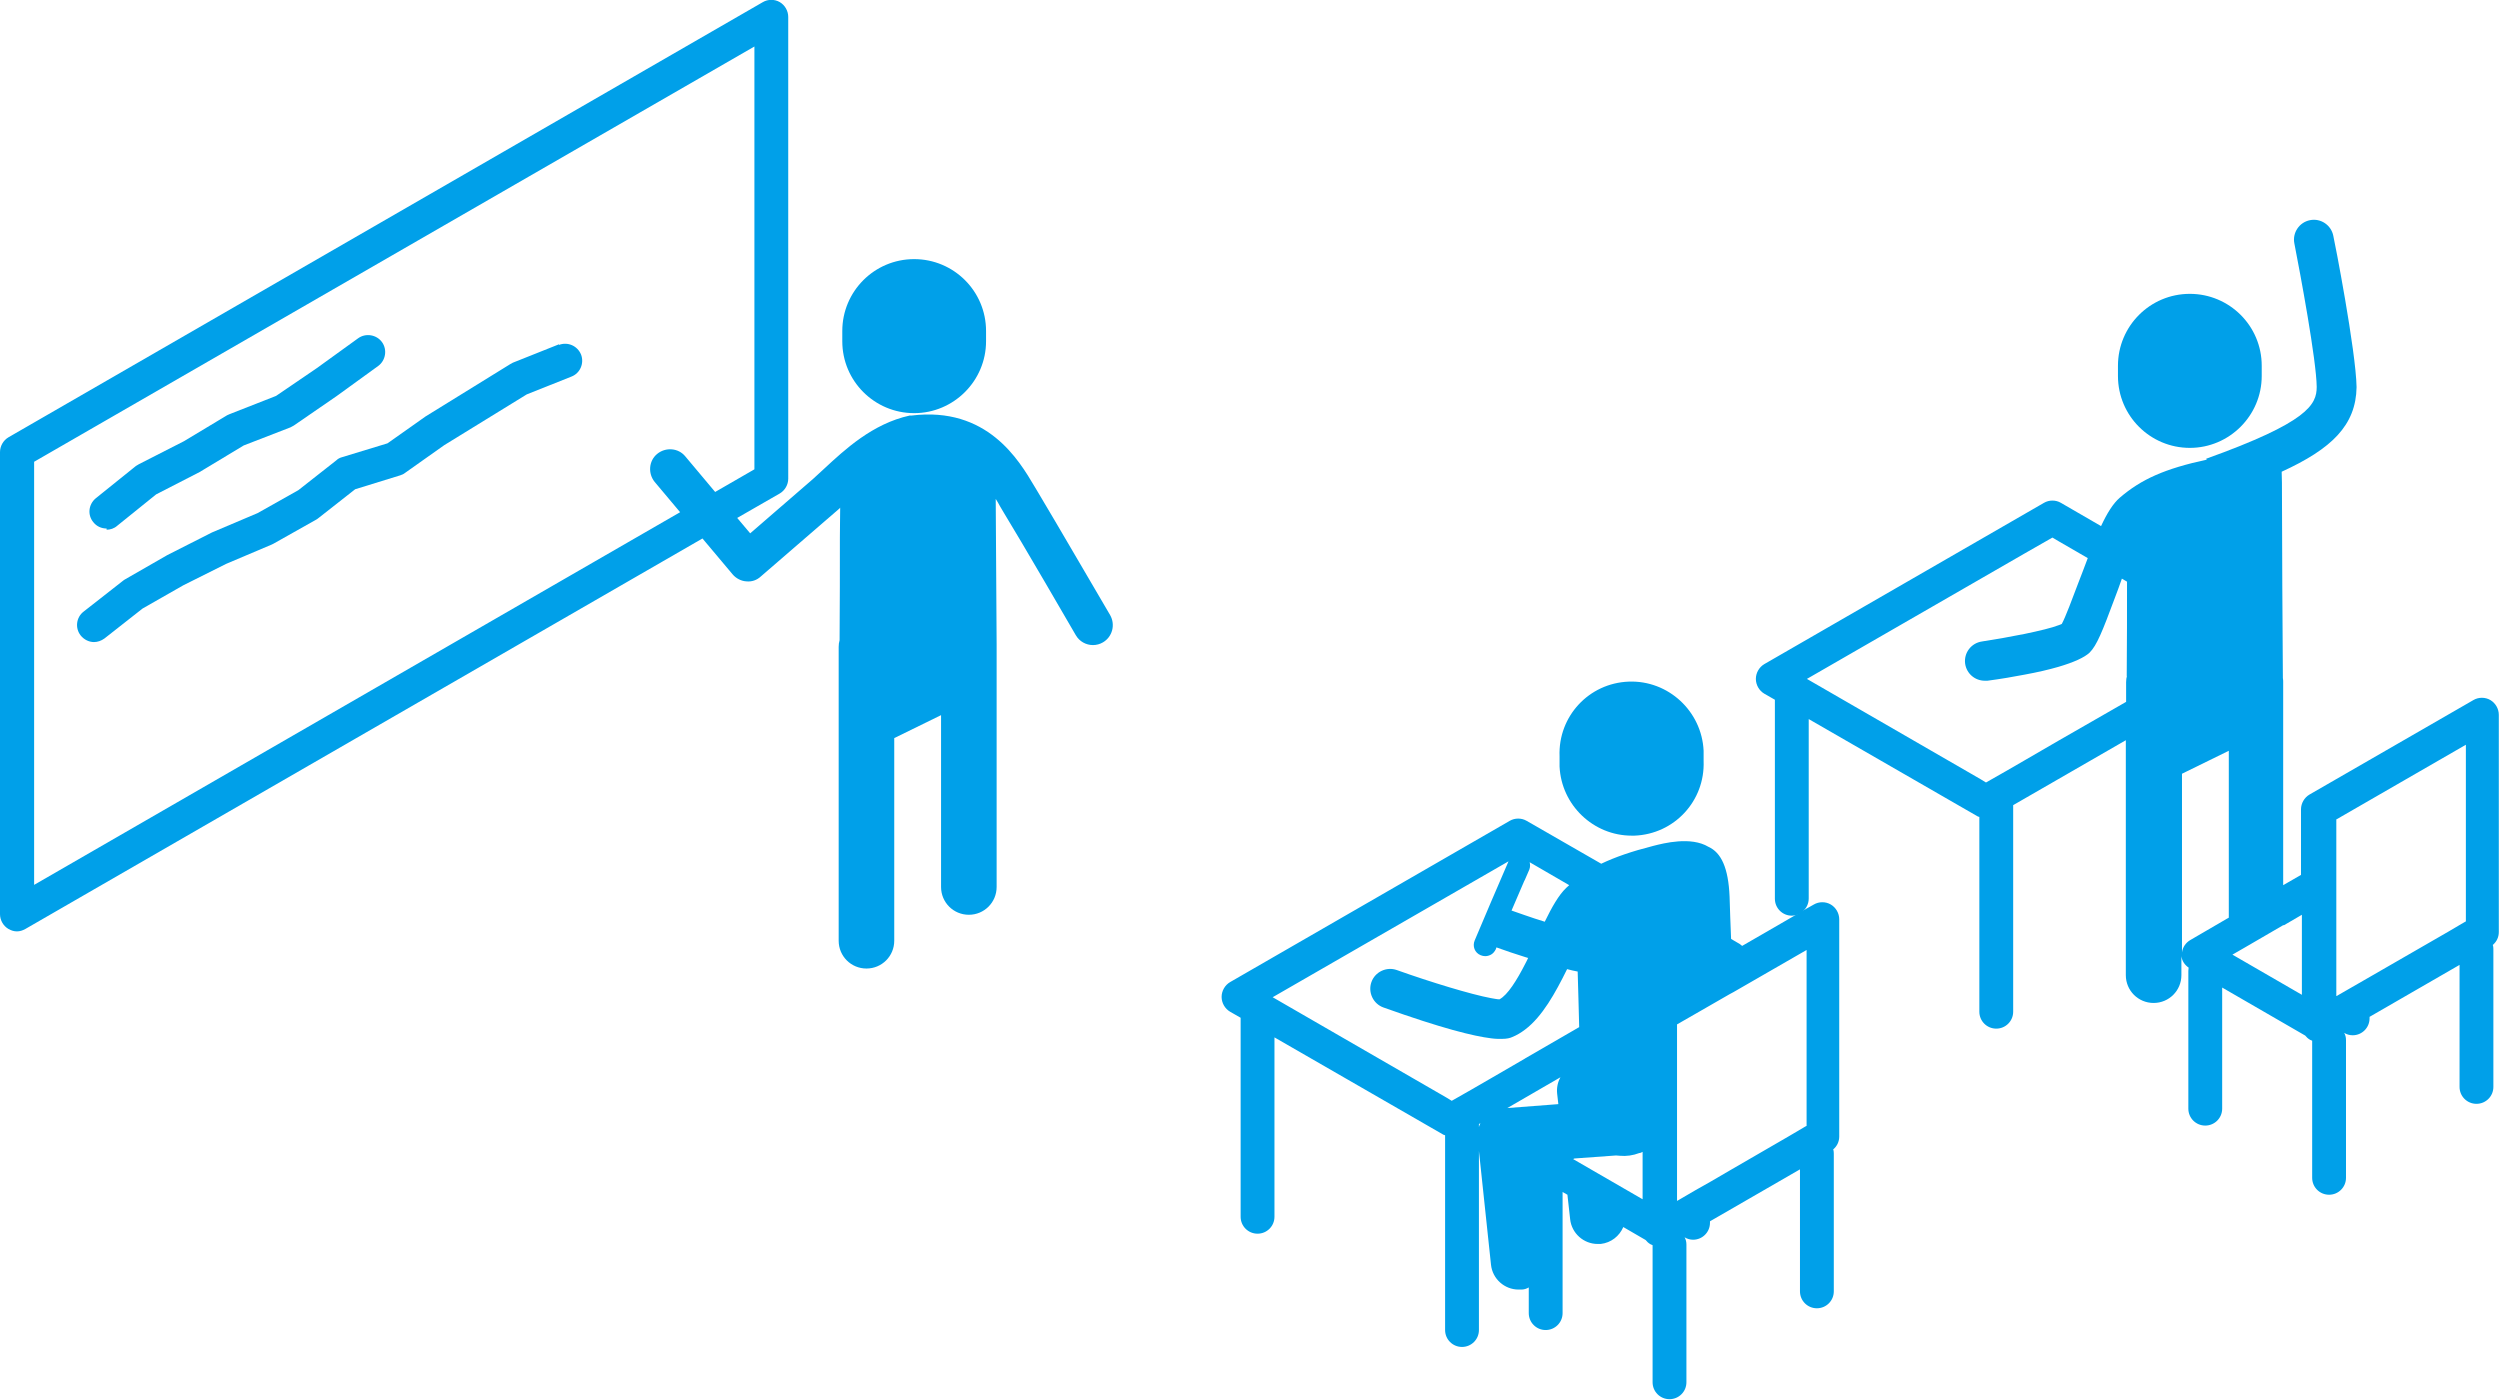 <?xml version="1.0" encoding="UTF-8"?><svg id="_レイヤー_2" xmlns="http://www.w3.org/2000/svg" viewBox="0 0 82.78 46.35"><defs><style>.cls-1{fill:#00a0e9;}</style></defs><g id="_レイヤー_1-2"><g id="_4"><path class="cls-1" d="m73.07,15.22c-1.39.3-2.17.65-2.88,1.26-.22.19-.42.51-.62.94l-1.33-.77c-.17-.1-.39-.1-.56,0l-9.26,5.34c-.17.1-.28.29-.28.49s.11.39.28.49l.35.2v6.59c0,.31.25.56.56.56.07,0,.13-.01.18-.03.07-.02.13-.06.18-.11.12-.1.2-.25.2-.43v-5.94l5.59,3.22s.04.02.06.02v6.45c0,.31.25.56.56.56s.56-.25.56-.56v-6.84l3.73-2.15v1.97s0,.01,0,.01h0s0,5.8,0,5.8c0,.51.41.92.92.92s.92-.41.92-.92v-.63c.02.16.11.29.24.38,0,.03-.01.07-.01.11v4.56c0,.31.25.56.56.56s.56-.25.56-.56v-4.01l2.75,1.59c.04.05.09.1.16.14.02.01.05.02.07.03v4.54c0,.31.25.56.56.56s.56-.25.56-.56v-4.56c0-.09-.02-.17-.06-.24.08.05.18.08.28.08.31,0,.56-.25.56-.56v-.05l2.98-1.72v4.04c0,.31.25.56.56.56s.56-.25.56-.56v-4.56s0-.1-.02-.14c.13-.11.2-.26.2-.43,0,0,0-.02,0-.02,0,0,0-.02,0-.02v-7.15c0-.2-.11-.39-.28-.49-.17-.1-.39-.1-.56,0l-5.43,3.13c-.17.1-.28.29-.28.49v2.17l-.59.34v-5.38s0,0,0,0v-1.36s0-.08-.01-.12c-.01-1.66-.03-4.33-.03-6.04,0-.31,0-.57-.01-.79,1.66-.76,2.46-1.54,2.48-2.8-.02-1.2-.73-4.85-.77-5.01-.07-.36-.42-.59-.77-.52-.36.07-.59.42-.52.77.2,1.02.73,3.87.74,4.75,0,.59-.29,1.17-3.66,2.38Zm-2.64,7.15c-.02.07-.03.14-.03.22v.65l-2.23,1.28-1.12.65-.64.37-.65.37-.18-.11-5.68-3.28-.07-.04.07-.04,7.15-4.12.91-.52.22.13.95.55c-.1.26-.2.54-.32.84-.18.48-.42,1.12-.54,1.34-.03.01-.06.03-.1.04-.23.09-.65.19-1.13.29-.45.09-.95.18-1.41.25-.36.05-.61.38-.56.74.05.33.33.56.65.56.03,0,.06,0,.09,0,.45-.06.86-.13,1.22-.2.44-.08.82-.17,1.13-.26.51-.15.86-.31,1.03-.47.24-.24.42-.69.84-1.82.07-.18.15-.4.23-.63l.17.1c0,.94,0,2.06-.01,3.14Zm6.92,4.77l4.3-2.48v5.85l-.04.02-.56.33-2.55,1.47-1.13.65h-.01s0-5.84,0-5.84Zm-3.56,3.25l-1.27.74c-.15.09-.25.24-.27.41v-5.92s1.55-.76,1.55-.76v5.53Zm1.83.25l.6-.35v2.65l-2.3-1.33.4-.23,1.29-.75Z"/><path class="cls-1" d="m57.71,31.34s-.06-.05-.1-.08l-.29-.17c-.02-.51-.04-.99-.05-1.4-.04-.96-.28-1.46-.7-1.65-.58-.35-1.48-.12-1.83-.03-.71.18-1.26.37-1.72.59l-2.47-1.42c-.17-.1-.39-.1-.56,0l-9.26,5.34c-.17.1-.28.29-.28.49s.11.39.28.49l.35.2v6.59c0,.31.25.56.56.56s.56-.25.56-.56v-5.94l5.59,3.22s.04.02.06.02v6.45c0,.31.25.56.56.56s.56-.25.56-.56v-5.93l.4,3.77c.05.47.45.82.91.82.03,0,.07,0,.1,0,.09,0,.17-.03.24-.07v.85c0,.31.25.56.56.56s.56-.25.56-.56v-4.01l.16.09.09.81c.05.47.45.82.91.82.03,0,.07,0,.1,0,.35-.04.62-.26.75-.56l.74.43c.04.05.09.1.16.14.02.01.05.02.07.03v4.54c0,.31.25.56.56.56s.56-.25.56-.56v-4.56c0-.09-.02-.17-.06-.24.08.05.18.08.28.08.31,0,.56-.25.56-.56v-.05l2.98-1.72v4.04c0,.31.25.56.56.56s.56-.25.56-.56v-4.56s0-.1-.02-.14c.13-.11.2-.26.2-.43,0,0,0-.02,0-.02,0,0,0-.02,0-.02v-7.15c0-.2-.11-.39-.28-.49-.17-.1-.39-.1-.56,0l-.41.23c-.05.05-.11.08-.18.11l-1.8,1.04Zm-7.23-2.18l.16-.37c.03-.08.03-.16.01-.24l1.31.76s-.07.06-.1.09c-.25.24-.47.63-.71,1.12-.22-.07-.45-.14-.67-.22-.14-.05-.29-.1-.43-.15l.43-1Zm-1.51,8.16v-.1l.05-.03s-.04.08-.05.13Zm2.59-1.11l.04.35-1.69.13,1.76-1.02c-.09.16-.13.35-.11.54Zm-1.08-1.15l-1.12.65-.64.37-.65.37-.18-.11-5.68-3.28-.07-.04.07-.04,7.15-4.12.59-.34-.59,1.37-.53,1.25c-.08.19,0,.41.2.49.05.02.1.03.15.03.07,0,.13-.02.19-.05.07-.04.12-.1.16-.18l.02-.06c.31.11.62.22.95.32.03.01.07.02.1.03-.03.07-.07.14-.1.2-.27.53-.58,1.03-.85,1.17-.07,0-.16-.02-.28-.04-.65-.12-2-.53-3.12-.93-.34-.12-.72.06-.84.4-.12.34.06.72.4.84,1.96.7,2.99.95,3.56,1.02.14.02.25.02.34.02.2,0,.29-.03.36-.06.15-.06.3-.15.43-.25.57-.43,1-1.21,1.39-2,.12.03.23.06.35.08.02.55.03,1.19.05,1.84l-1.78,1.03Zm3.91,4.65l-.64-.37-1.66-.96.04-.02,1.38-.1s.09.01.13.01c.21.02.43-.01.64-.09.04,0,.07-.02.11-.04v1.56Zm5.43-8.28v5.85l-.04.02-.56.33-1.95,1.13-.6.35-.53.3-.6.35h-.01s0-5.84,0-5.84l.61-.35,1.13-.65.13-.07,2.43-1.4Z"/><path class="cls-1" d="m3.53,17.54c.12,0,.25-.04.35-.13l1.29-1.04,1.46-.75s.02-.01.03-.02l1.41-.85,1.55-.6s.08-.04.11-.06l1.41-.97,1.38-1c.25-.18.31-.54.13-.79-.18-.25-.54-.31-.79-.13l-1.37.99-1.35.92-1.53.6s-.06.03-.09.04l-1.43.86-1.49.76s-.07.04-.1.06l-1.33,1.07c-.24.2-.28.55-.08.79.11.14.27.21.44.21Z"/><path class="cls-1" d="m54.03,27.67s.06,0,.09,0c1.32-.05,2.34-1.15,2.29-2.47v-.34c-.06-1.31-1.17-2.34-2.48-2.29-1.32.05-2.34,1.15-2.29,2.47v.34c.06,1.28,1.12,2.29,2.39,2.29Z"/><path class="cls-1" d="m72.51,9.73c-1.32,0-2.38,1.07-2.38,2.38v.34c0,1.32,1.07,2.38,2.38,2.38s2.38-1.07,2.38-2.38v-.34c0-1.32-1.07-2.38-2.38-2.38Z"/><path class="cls-1" d="m30.27,8.58c-1.32,0-2.38,1.07-2.38,2.38v.34c0,1.32,1.07,2.38,2.38,2.38s2.38-1.07,2.38-2.38v-.34c0-1.32-1.07-2.38-2.38-2.38Z"/><path class="cls-1" d="m18.51,11.4l-1.53.61s-.06.03-.09.05l-2.8,1.73-1.26.89-1.51.46c-.07.02-.13.05-.18.1l-1.26.99-1.35.76-1.51.64-1.48.75-1.41.81s-.05.03-.07.05l-1.29,1.01c-.25.19-.29.55-.1.79.11.14.28.22.44.22.12,0,.24-.04.35-.12l1.26-.99,1.35-.77,1.42-.71,1.51-.64s.04-.02.06-.03l1.42-.8s.05-.03.07-.05l1.21-.95,1.49-.46c.06-.02.11-.04.16-.08l1.3-.92,2.73-1.68,1.48-.59c.29-.11.43-.44.32-.73-.12-.29-.44-.43-.73-.32Z"/><path class="cls-1" d="m.28,30.76c.09.05.18.08.28.08s.19-.03.28-.08l22.42-12.93,1,1.19c.11.13.28.22.45.23.18.02.35-.04.48-.16l2.58-2.23s.04-.03.05-.05c0,.29-.01.62-.01.98,0,1,0,2.23-.01,3.41-.02.07-.03.14-.03.22v3.92s0,.01,0,.01h0s0,5.8,0,5.8c0,.51.41.92.92.92s.92-.41.92-.92v-6.71s1.55-.76,1.55-.76v5.69c0,.51.41.92.92.92s.92-.41.92-.92v-6.59s0-1.36,0-1.36c0-.03,0-.05,0-.08l-.03-4.82c.05.08.1.16.14.24.05.08.09.15.13.22.5.81,2.36,4.01,2.38,4.05.12.21.34.33.57.33.11,0,.23-.03.33-.09.31-.18.42-.58.24-.9-.08-.13-1.89-3.24-2.39-4.07l-.12-.2c-.51-.86-1.56-2.65-4.07-2.34-.02,0-.04,0-.06,0-1.23.27-2.15,1.13-2.83,1.76-.13.12-.26.24-.37.34l-2.08,1.8-.43-.51,1.41-.81c.17-.1.28-.29.28-.49V.56c0-.2-.11-.39-.28-.49-.17-.1-.39-.1-.56,0L.28,14.48c-.17.1-.28.29-.28.49v15.3c0,.2.11.39.28.49Zm.85-15.47L24.98,1.54v14l-1.3.75-.99-1.18c-.23-.28-.65-.31-.93-.08-.28.23-.31.65-.08.93l.84,1L1.13,29.3v-14Z"/></g></g></svg>